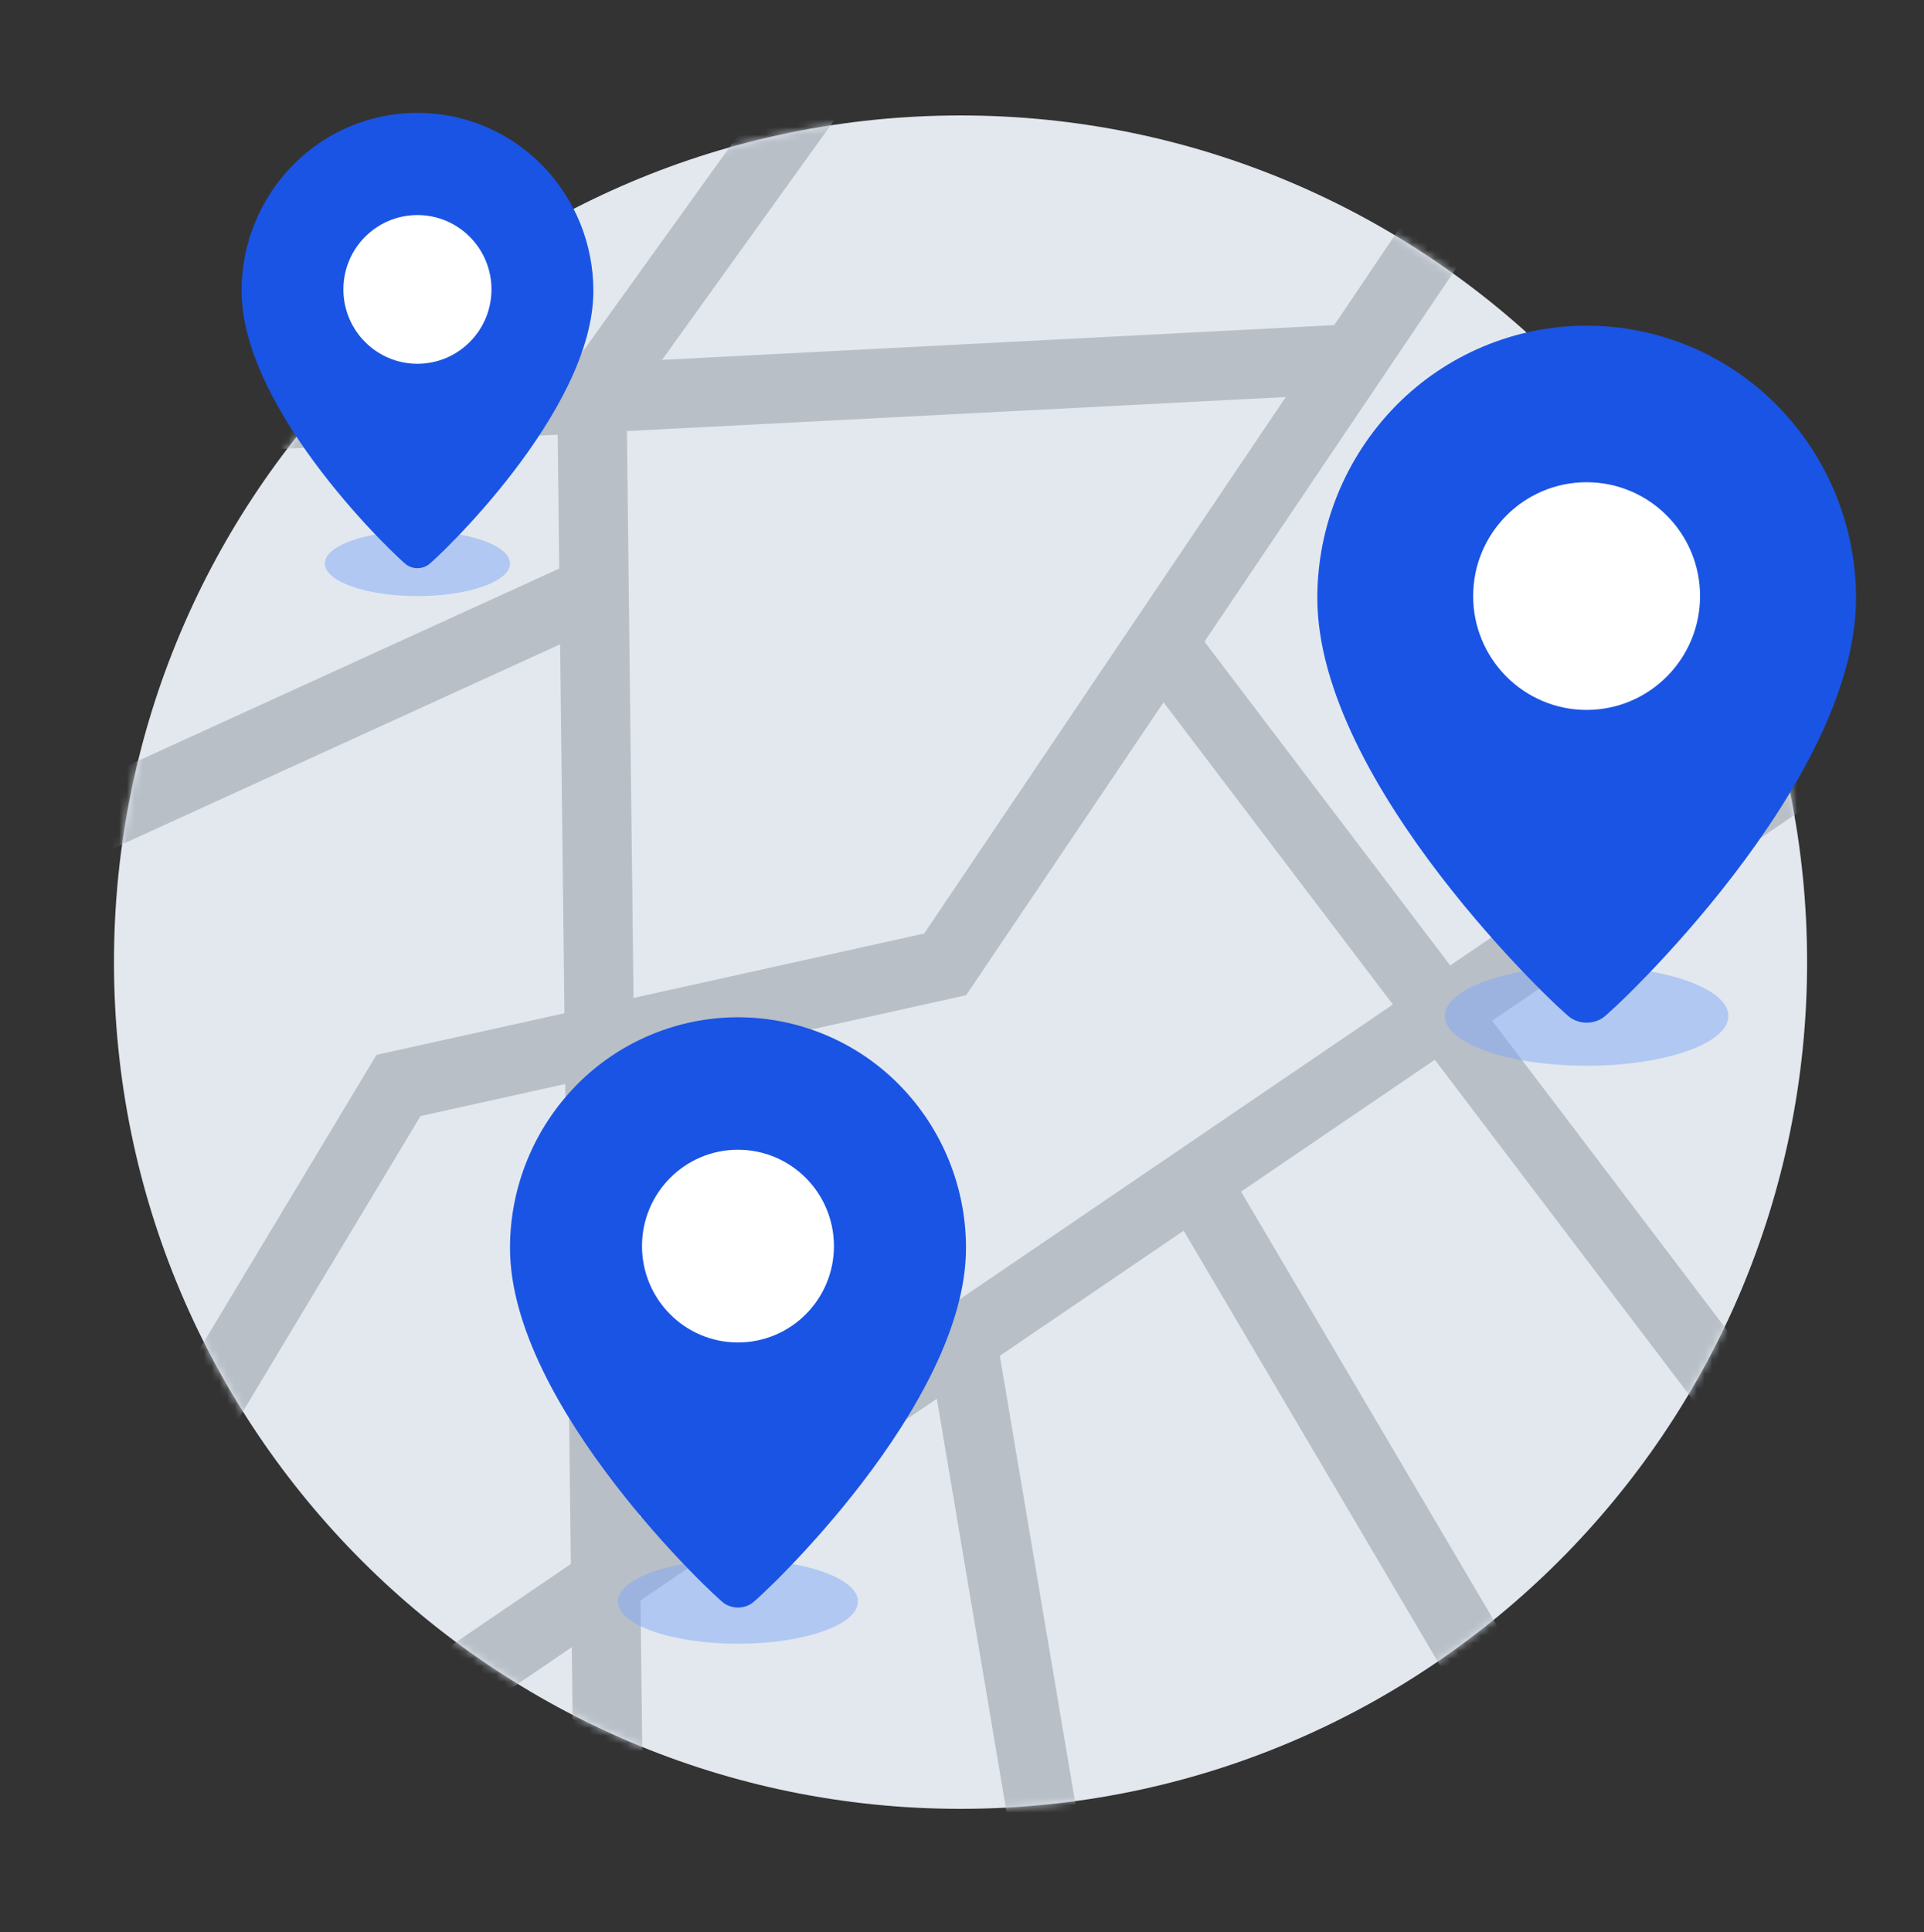<svg width="250" height="251" viewBox="0 0 250 251" fill="none" xmlns="http://www.w3.org/2000/svg">
<rect x="0" y="0" width="250" height="251" fill="#333333" stroke="none"/>
<path d="M124.81 235C185.561 235 234.81 185.751 234.81 125C234.81 64.249 185.561 15 124.81 15C64.058 15 14.81 64.249 14.81 125C14.81 185.751 64.058 235 124.81 235Z" fill="#E2E8EE"/>
<mask id="mask0_259_5145" style="mask-type:alpha" maskUnits="userSpaceOnUse" x="14" y="15" width="221" height="220">
<path d="M124.811 235C185.562 235 234.811 185.751 234.811 125C234.811 64.249 185.562 15 124.811 15C64.059 15 14.81 64.249 14.81 125C14.81 185.751 64.059 235 124.811 235Z" fill="#E2E8EE"/>
</mask>
<g mask="url(#mask0_259_5145)">
<path d="M215.691 -12.48L150.971 83.51L122.811 125.29L51.781 141.02L-17.329 255.96" stroke="#B8BFC7" stroke-width="9" stroke-miterlimit="10"/>
<path d="M234.111 193.05L150.971 83.51" stroke="#B8BFC7" stroke-width="9" stroke-miterlimit="10"/>
<path d="M175.841 46.62L4.301 55.48" stroke="#B8BFC7" stroke-width="9" stroke-miterlimit="10"/>
<path d="M121.4 -10.19L76.91 51.73L79.72 293.25" stroke="#B8BFC7" stroke-width="9" stroke-miterlimit="10"/>
<path d="M275.161 71.85L129.961 170.67L31.391 237.75" stroke="#B8BFC7" stroke-width="9" stroke-miterlimit="10"/>
<path d="M143.3 282.56L125 174.05" stroke="#B8BFC7" stroke-width="9" stroke-miterlimit="10"/>
<path d="M215.69 255.96L156.03 154.8" stroke="#B8BFC7" stroke-width="9" stroke-miterlimit="10"/>
<path d="M-14.529 118.62L79.721 75.59" stroke="#B8BFC7" stroke-width="9" stroke-miterlimit="10"/>
</g>
<path opacity="0.5" d="M206.16 138.46C216.333 138.46 224.58 135.563 224.58 131.99C224.58 128.417 216.333 125.52 206.16 125.52C195.987 125.52 187.74 128.417 187.74 131.99C187.74 135.563 195.987 138.46 206.16 138.46Z" fill="#80A9F8"/>
<path d="M206.15 42.31C201.545 42.315 196.987 43.234 192.74 45.014C188.493 46.794 184.642 49.4 181.41 52.68C174.851 59.348 171.173 68.326 171.17 77.68C171.17 101.89 202.76 131.42 204.11 132.26C204.726 132.652 205.44 132.86 206.17 132.86C206.899 132.857 207.613 132.649 208.23 132.26C209.57 131.42 241.17 101.9 241.17 77.68C241.163 68.325 237.482 59.347 230.92 52.68C227.688 49.4 223.837 46.794 219.59 45.014C215.343 43.234 210.785 42.315 206.18 42.31H206.15Z" fill="#1A54E4"/>
<path d="M206.16 92.23C214.301 92.23 220.9 85.608 220.9 77.44C220.9 69.272 214.301 62.65 206.16 62.65C198.019 62.65 191.42 69.272 191.42 77.44C191.42 85.608 198.019 92.23 206.16 92.23Z" fill="white"/>
<path opacity="0.5" d="M54.24 77.44C60.884 77.44 66.27 75.546 66.27 73.21C66.27 70.874 60.884 68.98 54.24 68.98C47.596 68.98 42.21 70.874 42.21 73.21C42.21 75.546 47.596 77.44 54.24 77.44Z" fill="#80A9F8"/>
<path d="M54.23 14.66C51.223 14.661 48.247 15.26 45.475 16.423C42.702 17.585 40.188 19.287 38.08 21.43C33.784 25.791 31.38 31.669 31.39 37.79C31.39 53.6 52 72.88 52.9 73.43C53.301 73.682 53.765 73.817 54.24 73.82C54.717 73.817 55.184 73.682 55.59 73.43C56.47 72.88 77.1 53.6 77.1 37.79C77.105 31.67 74.702 25.793 70.41 21.43C68.299 19.288 65.783 17.586 63.009 16.424C60.235 15.262 57.257 14.662 54.25 14.66H54.23Z" fill="#1A54E4"/>
<path d="M54.24 47.26C59.553 47.26 63.86 42.935 63.86 37.6C63.86 32.265 59.553 27.94 54.24 27.94C48.927 27.94 44.62 32.265 44.62 37.6C44.62 42.935 48.927 47.26 54.24 47.26Z" fill="white"/>
<path opacity="0.5" d="M95.89 213.55C104.5 213.55 111.48 211.096 111.48 208.07C111.48 205.043 104.5 202.59 95.89 202.59C87.28 202.59 80.3 205.043 80.3 208.07C80.3 211.096 87.28 213.55 95.89 213.55Z" fill="#80A9F8"/>
<path d="M95.879 132.16C91.982 132.165 88.124 132.944 84.53 134.451C80.935 135.959 77.676 138.164 74.94 140.94C69.376 146.593 66.262 154.209 66.269 162.14C66.269 182.64 93.01 207.63 94.15 208.34C94.673 208.671 95.28 208.848 95.9 208.85C96.516 208.847 97.119 208.671 97.639 208.34C98.779 207.63 125.52 182.64 125.52 162.14C125.528 154.209 122.413 146.593 116.85 140.94C114.114 138.163 110.855 135.957 107.26 134.45C103.665 132.943 99.807 132.164 95.91 132.16H95.879Z" fill="#1A54E4"/>
<path d="M95.89 174.41C102.777 174.41 108.36 168.805 108.36 161.89C108.36 154.975 102.777 149.37 95.89 149.37C89.003 149.37 83.42 154.975 83.42 161.89C83.42 168.805 89.003 174.41 95.89 174.41Z" fill="white"/>
</svg>
